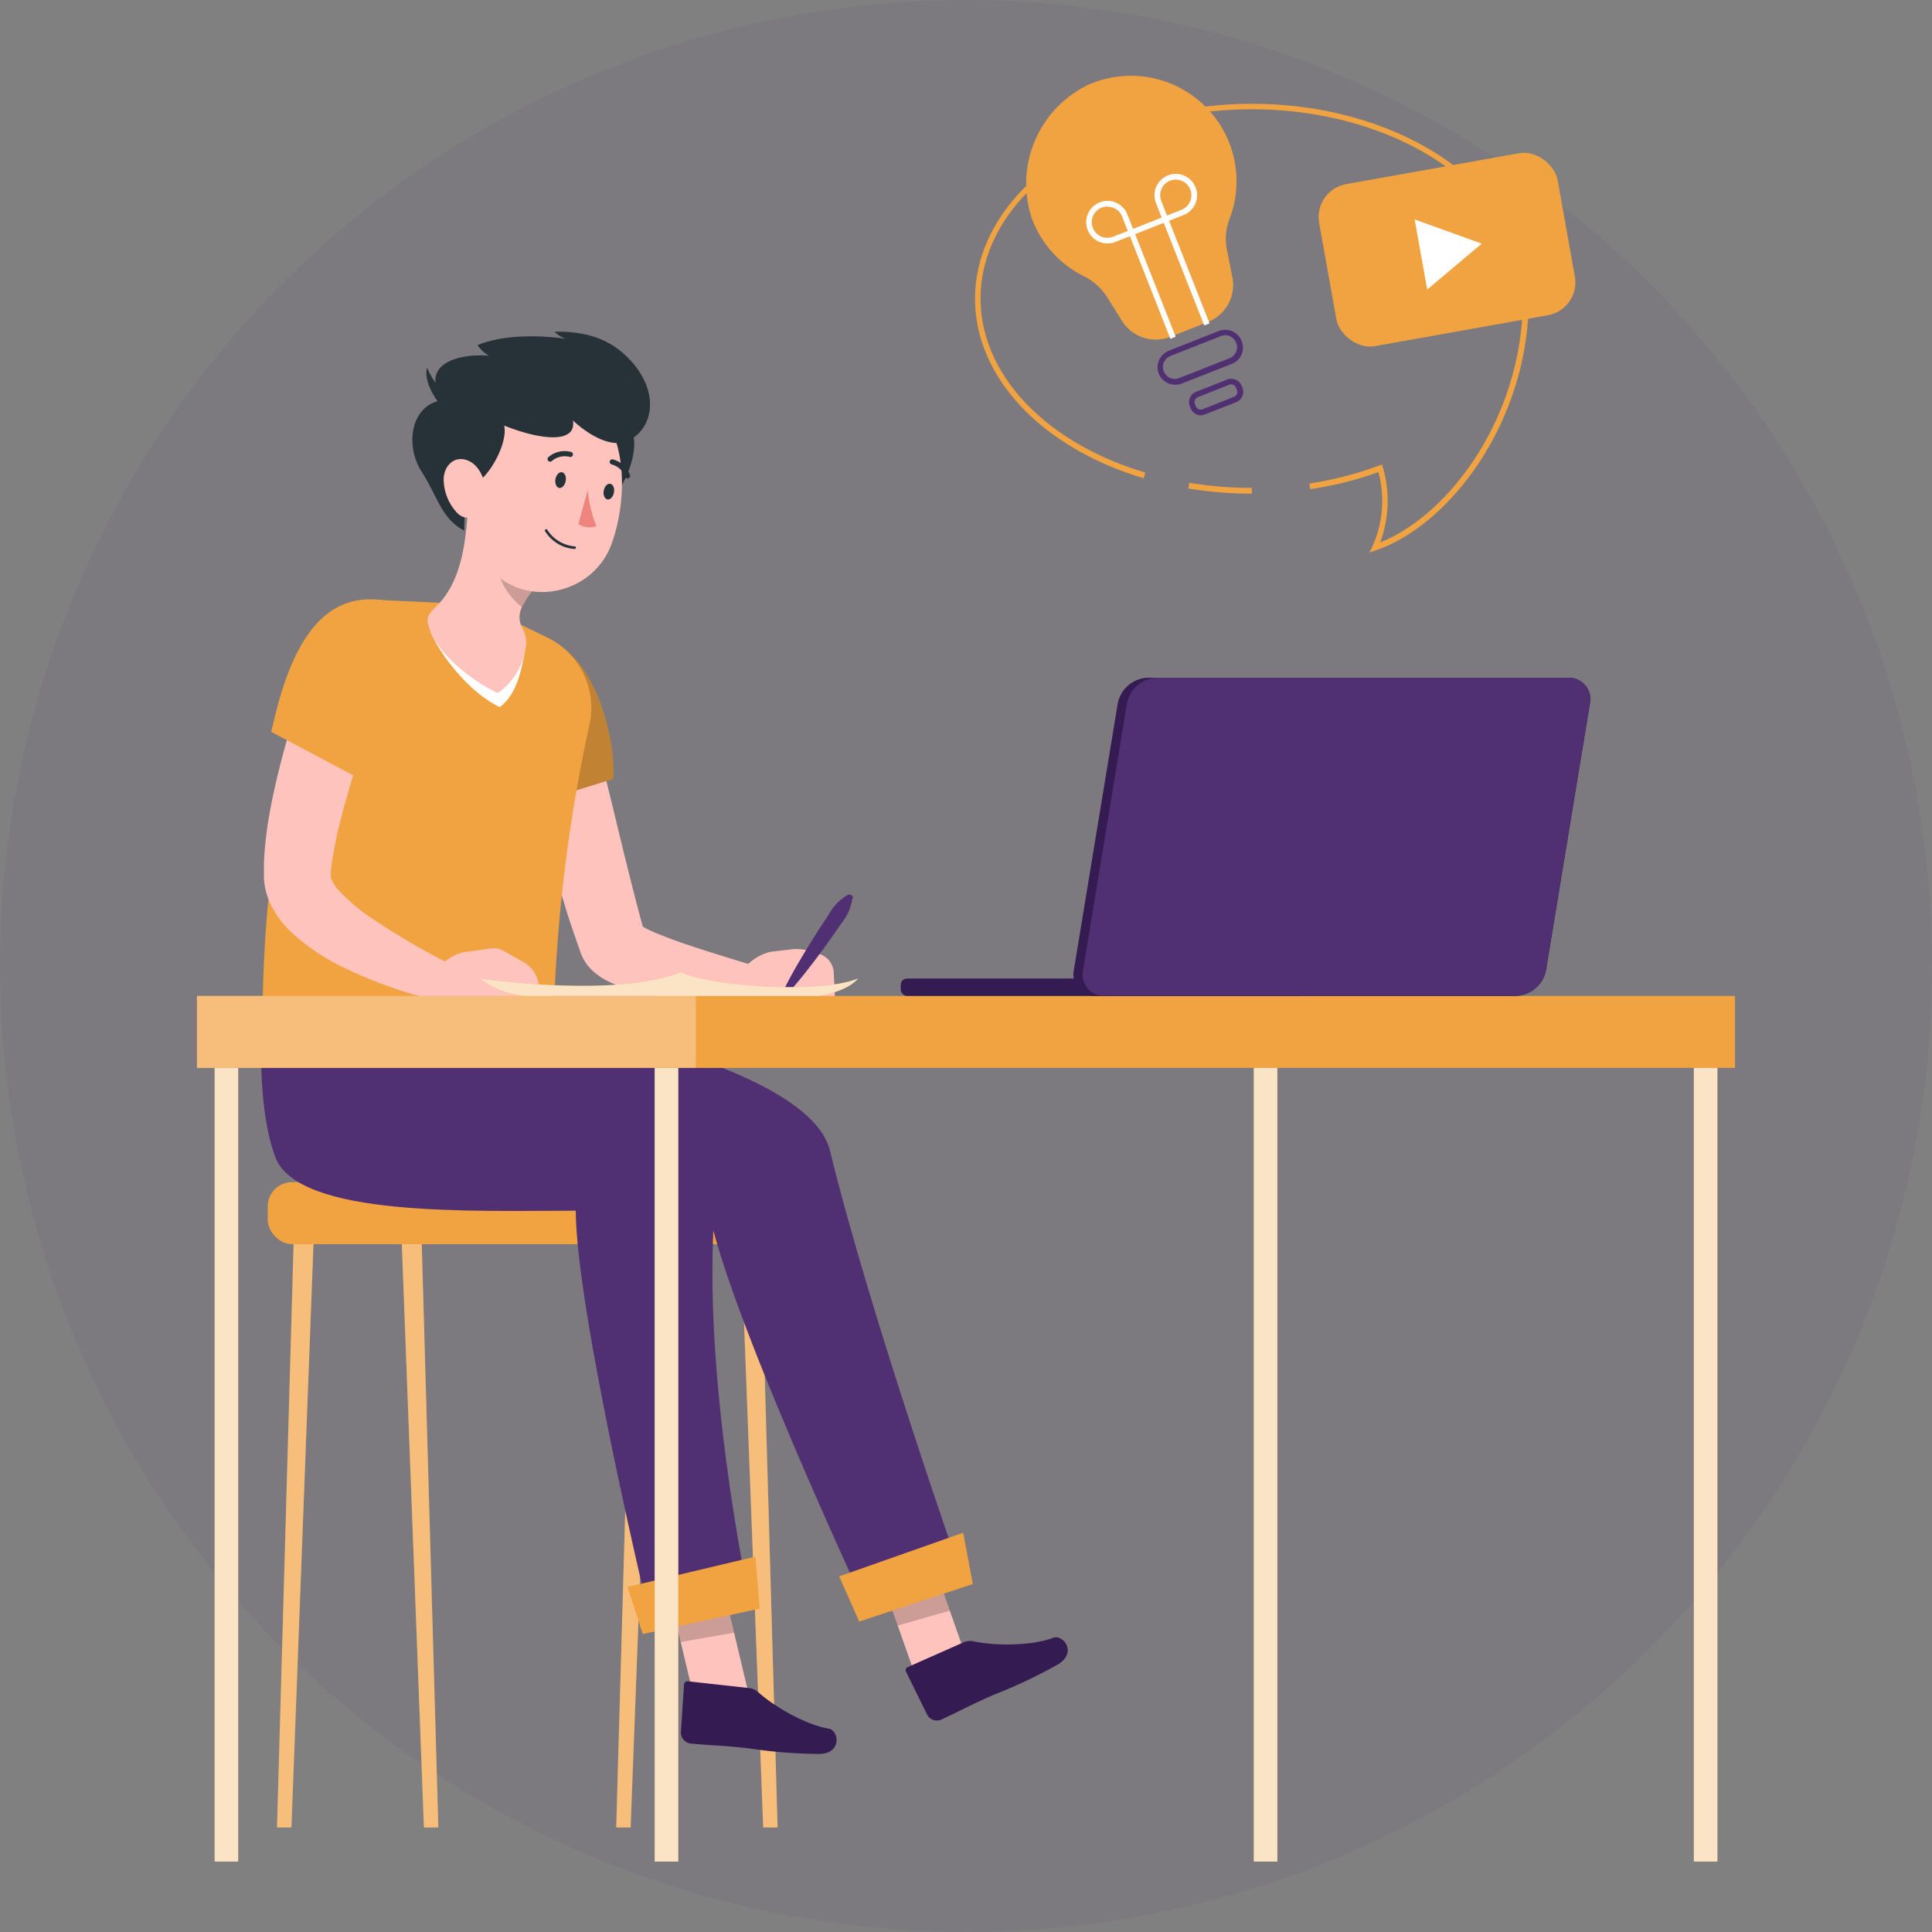 <svg xmlns="http://www.w3.org/2000/svg" width="255" height="255" viewBox="0 0 255 255">
  <rect x="0" y="0" width="255" height="255" fill="#808080" stroke="none"/>
  <g id="Group_1787" data-name="Group 1787" transform="translate(-260 -1435)">
    <circle id="Ellipse_58" data-name="Ellipse 58" cx="127.5" cy="127.5" r="127.5" transform="translate(260 1435)" fill="#512f73" opacity="0.06"/>
    <g id="Group_1753" data-name="Group 1753" transform="translate(-495.598 1654.036)">
      <g id="freepik--Bubble--inject-5" transform="translate(884.293 -209.036)">
        <path id="Path_6087" data-name="Path 6087" d="M954.319-200.2a13.949,13.949,0,0,0-18.1-7.854c-.177.07-.352.143-.526.22a14.489,14.489,0,0,0-7.447,17.563A13.883,13.883,0,0,0,935-182.648a7.832,7.832,0,0,1,3.195,2.812l1.98,3.165a5.25,5.25,0,0,0,6.359,2.1l4.995-1.972a5.249,5.249,0,0,0,3.21-5.879l-.75-3.795a7.371,7.371,0,0,1,.4-4A13.873,13.873,0,0,0,954.319-200.2Z" transform="translate(-920.774 209.036)" fill="#f2a341"/>
        <path id="Path_6088" data-name="Path 6088" d="M952.99-157.077a2.352,2.352,0,0,1-.93-.195,2.3,2.3,0,0,1-1.245-1.282,2.333,2.333,0,0,1,1.312-3l6.622-2.617a2.324,2.324,0,0,1,3,1.312,2.3,2.3,0,0,1,0,1.785,2.344,2.344,0,0,1-1.282,1.245l-6.592,2.587A2.246,2.246,0,0,1,952.99-157.077Zm6.614-6.532a1.511,1.511,0,0,0-.577.112l-6.652,2.617a1.575,1.575,0,0,0-.9,2.036,1.575,1.575,0,0,0,.85.881,1.553,1.553,0,0,0,1.215,0l6.622-2.61a1.567,1.567,0,0,0,.862-.847,1.5,1.5,0,0,0,0-1.207,1.6,1.6,0,0,0-1.5-1Z" transform="translate(-926.57 197.856)" fill="#512f73"/>
        <path id="Path_6089" data-name="Path 6089" d="M957.75-150.887a1.571,1.571,0,0,1-.585-.12,1.5,1.5,0,0,1-.75-.8l-.113-.292a1.448,1.448,0,0,1,.811-1.879l.007,0,4.132-1.635a1.5,1.5,0,0,1,1.89.817l.112.292a1.462,1.462,0,0,1-.817,1.882l-4.177,1.635A1.414,1.414,0,0,1,957.75-150.887Zm4.012-4.087a.748.748,0,0,0-.255.052l-4.132,1.635a.7.7,0,0,0-.4.9l0,.006.112.292a.7.7,0,0,0,.914.4h0l4.132-1.635a.706.706,0,0,0,.39-.375.69.69,0,0,0,0-.532l-.113-.292A.75.75,0,0,0,961.762-154.974Z" transform="translate(-927.955 195.7)" fill="#512f73"/>
        <path id="Path_6090" data-name="Path 6090" d="M940.918-181.395A2.811,2.811,0,0,1,938.1-184.2a2.812,2.812,0,0,1,2.807-2.817,2.811,2.811,0,0,1,2.62,1.777l1.035,2.617-2.617,1.027A2.741,2.741,0,0,1,940.918-181.395Zm0-4.875a2.063,2.063,0,0,0-2.084,2.041,2.063,2.063,0,0,0,2.041,2.084,2.054,2.054,0,0,0,.793-.15l1.92-.75-.75-1.912a2.054,2.054,0,0,0-1.927-1.282Z" transform="translate(-923.429 203.53)" fill="#fff"/>
        <path id="Path_6091" data-name="Path 6091" d="M951.044-168.168l-5.617-14.241,5.167-2.04,5.617,14.241-.7.277-5.347-13.544-3.772,1.492,5.347,13.536Z" transform="translate(-925.261 202.887)" fill="#fff"/>
        <path id="Path_6092" data-name="Path 6092" d="M951.338-185.3l-1.027-2.617a2.813,2.813,0,0,1,1.581-3.65,2.812,2.812,0,0,1,3.649,1.581,2.811,2.811,0,0,1-1.58,3.649l-.005,0Zm1.582-5.714a2.1,2.1,0,0,0-.75.15,2.056,2.056,0,0,0-1.16,2.664l.005.013.75,1.912,1.912-.75a2.062,2.062,0,0,0,1.167-2.673,2.063,2.063,0,0,0-1.917-1.309Z" transform="translate(-926.433 204.718)" fill="#fff"/>
        <path id="Path_6093" data-name="Path 6093" d="M964.474-135.967a51.256,51.256,0,0,1-8.407-.682l.127-.75a50.583,50.583,0,0,0,8.249.675Z" transform="translate(-927.922 191.121)" fill="#f2a341"/>
        <path id="Path_6094" data-name="Path 6094" d="M970.59-144.877l.4-.81a14.661,14.661,0,0,0,.787-9.8,46.78,46.78,0,0,1-9,2.25l-.112-.75a46.064,46.064,0,0,0,9.209-2.37l.375-.135.112.375a15.742,15.742,0,0,1-.353,9.907c9.217-3.667,18.838-16.686,18.838-32.195,0-13.769-16.056-24.973-35.794-24.973s-35.787,11.2-35.787,24.973c0,10.012,8.527,19.033,21.748,22.978l-.218.75c-13.5-4.042-22.258-13.341-22.258-23.7,0-14.181,16.393-25.723,36.537-25.723s36.544,11.541,36.544,25.723c0,16.3-10.5,29.93-20.173,33.207Z" transform="translate(-918.537 207.801)" fill="#f2a341"/>
        <rect id="Rectangle_2824" data-name="Rectangle 2824" width="31.977" height="21.718" rx="4.4" transform="translate(44.642 15.078) rotate(-10.13)" fill="#f2a341"/>
        <path id="Path_6095" data-name="Path 6095" d="M1004.757-180.554l-8.849-3.195,1.657,9.254Z" transform="translate(-937.885 202.712)" fill="#fff"/>
      </g>
      <g id="freepik--Character--inject-5" transform="translate(790.074 -175.252)">
        <rect id="Rectangle_2825" data-name="Rectangle 2825" width="68.499" height="8.182" rx="3.19" transform="translate(0.867 112.247)" fill="#f2a341"/>
        <path id="Path_6096" data-name="Path 6096" d="M880.275,73.589h1.9L879.99-3.4h-2.632Z" transform="translate(-814.021 123.828)" fill="#f2a341"/>
        <path id="Path_6097" data-name="Path 6097" d="M880.275,73.589h1.9L879.99-3.4h-2.632Z" transform="translate(-814.021 123.828)" fill="#fff" opacity="0.3" style="isolation: isolate"/>
        <path id="Path_6098" data-name="Path 6098" d="M857.285,73.589h-1.9L857.577-3.4H860.2Z" transform="translate(-808.527 123.828)" fill="#f2a341"/>
        <path id="Path_6099" data-name="Path 6099" d="M857.285,73.589h-1.9L857.577-3.4H860.2Z" transform="translate(-808.527 123.828)" fill="#fff" opacity="0.3" style="isolation: isolate"/>
        <path id="Path_6100" data-name="Path 6100" d="M820.565,73.589h1.9L820.28-3.4h-2.632Z" transform="translate(-799.089 123.828)" fill="#f2a341"/>
        <path id="Path_6101" data-name="Path 6101" d="M820.565,73.589h1.9L820.28-3.4h-2.632Z" transform="translate(-799.089 123.828)" fill="#fff" opacity="0.3" style="isolation: isolate"/>
        <path id="Path_6102" data-name="Path 6102" d="M797.582,73.589h-1.9L797.867-3.4h2.625Z" transform="translate(-793.595 123.828)" fill="#f2a341"/>
        <path id="Path_6103" data-name="Path 6103" d="M797.582,73.589h-1.9L797.867-3.4h2.625Z" transform="translate(-793.595 123.828)" fill="#fff" opacity="0.3" style="isolation: isolate"/>
        <path id="Path_6104" data-name="Path 6104" d="M906.4,67.142l6.764-2.287L907.6,49.061l-6.757,2.287Z" transform="translate(-819.895 110.71)" fill="#ffc3bd"/>
        <path id="Path_6105" data-name="Path 6105" d="M914.036,66.428l-7.409,3.285a.45.45,0,0,0-.275.574.475.475,0,0,0,.028.064l2.812,5.714a1.448,1.448,0,0,0,1.792.607c2.557-1.177,3.7-1.86,6.967-3.292a65.988,65.988,0,0,0,8.557-4.057c2.5-1.612.54-3.937-.69-3.472-2.917,1.11-7.769,1.065-10.424.495A2.252,2.252,0,0,0,914.036,66.428Z" transform="translate(-821.265 106.526)" fill="#341b51"/>
        <path id="Path_6106" data-name="Path 6106" d="M900.847,51.356l6.764-2.295,3.172,9.037-6.877,1.965Z" transform="translate(-819.895 110.71)" opacity="0.2" style="isolation: isolate"/>
        <path id="Path_6107" data-name="Path 6107" d="M835.535-42.789S869.282-36.7,872-25.616C877.352-3.7,889.41,30.569,889.41,30.569l-12.839,3.75S858.213-4.985,855.9-18.214c-18.936,0-42,1.5-45-6.509-2.632-7.109-1.695-18.036-1.695-18.036Z" transform="translate(-796.939 133.678)" fill="#512f73"/>
        <path id="Path_6108" data-name="Path 6108" d="M897.267,59.112l15-4.95-1.282-6.772L894.627,53.15Z" transform="translate(-818.339 111.127)" fill="#f2a341"/>
        <path id="Path_6109" data-name="Path 6109" d="M867.762,70.414l7.469.57-4.387-18.433-6.967,1.575Z" transform="translate(-810.65 109.837)" fill="#ffc3bd"/>
        <path id="Path_6110" data-name="Path 6110" d="M875.764,74.431l-8.047-.892a.457.457,0,0,0-.532.367.514.514,0,0,0-.008.067l-.42,6.359a1.5,1.5,0,0,0,1.252,1.417c2.8.262,4.14.24,7.679.63a64.886,64.886,0,0,0,9.442.75c2.977-.157,2.437-3.15,1.132-3.352-3.082-.5-7.252-2.962-9.269-4.785A2.2,2.2,0,0,0,875.764,74.431Z" transform="translate(-811.37 104.59)" fill="#341b51"/>
        <path id="Path_6111" data-name="Path 6111" d="M863.877,54.136l6.967-1.575,2.212,9.314-7.042,1.237Z" transform="translate(-810.65 109.834)" opacity="0.2" style="isolation: isolate"/>
        <path id="Path_6112" data-name="Path 6112" d="M813.933-42.789s41.029,6.142,39.146,21.673c-2.707,22.393,4.245,54.782,4.245,54.782l-13.161,2.355s-9.674-40.256-9.749-53.688c-13.349,0-36.672.952-39.656-7.087-2.632-7.109-1.695-18.036-1.695-18.036Z" transform="translate(-792.901 133.678)" fill="#512f73"/>
        <path id="Path_6113" data-name="Path 6113" d="M859.38,61.813l15.441-3.36-.57-6.862L857.377,55.6Z" transform="translate(-809.024 110.077)" fill="#f2a341"/>
        <path id="Path_6114" data-name="Path 6114" d="M846.639-100.339c1.095,4.29,2.167,8.617,3.217,12.929s2.077,8.632,3.165,12.891l.817,3.172.42,1.56.218.75v.142a.142.142,0,0,0-.038-.1,2.675,2.675,0,0,0-.21-.442l-.112-.172-.083-.112-.15-.165c-.157-.15-.18-.127-.143-.09a1.45,1.45,0,0,0,.27.217,8.123,8.123,0,0,0,1.035.592c.81.4,1.755.75,2.722,1.14,3.9,1.447,8.2,2.677,12.389,4l-.66,4.785a67.919,67.919,0,0,1-6.9-.27,61.339,61.339,0,0,1-6.952-.975A30.417,30.417,0,0,1,852-61.425a16.522,16.522,0,0,1-2.017-.795,9.451,9.451,0,0,1-1.162-.645,7.7,7.7,0,0,1-1.417-1.162c-.135-.15-.263-.292-.413-.487l-.21-.285-.21-.352a5.716,5.716,0,0,1-.4-.825l-.12-.345-.292-.825-.562-1.635c-.368-1.087-.75-2.175-1.057-3.255-1.357-4.335-2.595-8.647-3.75-12.989s-2.25-8.677-3.255-13.071Z" transform="translate(-803.963 148.07)" fill="#ffc3bd"/>
        <path id="Path_6115" data-name="Path 6115" d="M834.656-107.941c4.117-4.59,10.642-1.38,13.394,8.894,1.335,4.995.915,7.6.915,7.6l-14.2,4.38C831.709-93.812,829.054-101.686,834.656-107.941Z" transform="translate(-802.524 150.482)" fill="#f2a341"/>
        <g id="Group_1752" data-name="Group 1752" transform="translate(28.86 40.497)" opacity="0.2">
          <path id="Path_6116" data-name="Path 6116" d="M834.656-107.941c4.117-4.59,10.642-1.38,13.394,8.894,1.335,4.995.915,7.6.915,7.6l-14.2,4.38C831.709-93.812,829.054-101.686,834.656-107.941Z" transform="translate(-831.384 109.986)"/>
        </g>
        <path id="Path_6117" data-name="Path 6117" d="M887.261-54.694l-1.275-.39A5.95,5.95,0,0,0,883.6-55.3l-2.737.322a6.442,6.442,0,0,0-4.177,3.2l-.93,1.815c.465,3.345,7.244,2.25,7.244,2.25h6.4l-.21-4.545A2.706,2.706,0,0,0,887.261-54.694Z" transform="translate(-813.621 136.817)" fill="#ffc3bd"/>
        <path id="Path_6118" data-name="Path 6118" d="M893.993-64.411a6.743,6.743,0,0,1-1.5,3.345c-.682,1-1.387,1.987-2.1,3-1.432,1.957-2.895,3.885-4.5,5.722a.435.435,0,0,1-.614.037.436.436,0,0,1-.1-.525c1.11-2.175,2.362-4.245,3.645-6.3q.967-1.538,1.98-3.052a6.834,6.834,0,0,1,2.527-2.67.5.5,0,0,1,.681.163.494.494,0,0,1,.069.316Z" transform="translate(-815.965 139.214)" fill="#512f73"/>
        <path id="Path_6119" data-name="Path 6119" d="M826.044-114.1l-8-2.25-10.3-.48a7.132,7.132,0,0,0-7.117,4.92A181.5,181.5,0,0,0,795.544-89.8a173.877,173.877,0,0,0-2.407,28.5h38.419a207.532,207.532,0,0,1,4.785-39.311,10.289,10.289,0,0,0-5.662-11.249Z" transform="translate(-792.96 152.196)" fill="#f2a341"/>
        <path id="Path_6120" data-name="Path 6120" d="M822.707-111.189c.975,2.5,4.747,7.859,9.134,9.952,2.437-1.762,2.962-5.609,3.33-7.409Z" transform="translate(-800.354 150.783)" fill="#fff"/>
        <path id="Path_6121" data-name="Path 6121" d="M835.041-114.246a3.9,3.9,0,0,0-.33-2.955,3.064,3.064,0,0,1,.157-3.24,11.2,11.2,0,0,1,1.837-2.5l-5.032-5.887-4.1-4.755c-.352,4.447-.7,9.959-4.207,13.409-1.237,1.222-1.5,1.59-.787,3.382.975,2.5,4.5,6,8.849,8.092A8.527,8.527,0,0,0,835.041-114.246Z" transform="translate(-800.224 156.382)" fill="#ffc3bd"/>
        <path id="Path_6122" data-name="Path 6122" d="M838.241-122.277l-2.842-4.612c-.053.12-.12.247-.187.382a10.84,10.84,0,0,0-.615,1.77c-.517,2.047,1.222,4.972,3.127,6.367.082-.127.15-.262.225-.4a14.049,14.049,0,0,1,1.717-2.422.761.761,0,0,1,.12-.075Z" transform="translate(-803.304 154.709)" opacity="0.2" style="isolation: isolate"/>
        <path id="Path_6123" data-name="Path 6123" d="M852.523-138.794c.66,4.252,6.749-6.689,3.345-9.089C851.713-150.822,851.278-146.885,852.523-138.794Z" transform="translate(-807.657 160.202)" fill="#263238"/>
        <path id="Path_6124" data-name="Path 6124" d="M829.512-145.8c-.39,6.907-.982,10.919,2.19,14.909,4.77,6,13.926,4.02,16.453-2.587,2.25-5.954,2.527-16.243-4.11-19.888S829.9-152.7,829.512-145.8Z" transform="translate(-801.977 161.663)" fill="#ffc3bd"/>
        <path id="Path_6125" data-name="Path 6125" d="M840.7-152.274s4.417,4.335,7.567,2.542,3.787-6.434,0-10.5c-1.822-1.957-4.582-3.87-10-3.75a4.175,4.175,0,0,0,1.5.937s-6.869-1.147-11.654.825a4.4,4.4,0,0,0,1.5,1.395c-4.657-.352-9.187,1.5-6,5.872-4.222.412-5.167,5.812-2.917,9.374s2.647,6.232,5.655,7.852c0-4.852,1.117-6,1.117-6,2.167-.922,4.665-5.542,4.162-7.874C836.271-149.732,841.213-149.117,840.7-152.274Z" transform="translate(-799.557 163.986)" fill="#263238"/>
        <path id="Path_6126" data-name="Path 6126" d="M825.344-153.537a9.526,9.526,0,0,1-3.292-4.162c-.54,2.415,1.957,5.167,1.957,5.167Z" transform="translate(-800.171 162.414)" fill="#263238"/>
        <path id="Path_6127" data-name="Path 6127" d="M825.017-138.751a6.573,6.573,0,0,0,1.747,4.252c1.432,1.5,3.382.225,3.75-1.7.3-1.732-.435-4.38-2.25-5.16S824.964-140.686,825.017-138.751Z" transform="translate(-800.932 158.382)" fill="#ffc3bd"/>
        <path id="Path_6128" data-name="Path 6128" d="M844.687-138.383c-.112.57.09,1.1.457,1.192s.75-.3.877-.87-.09-1.1-.457-1.192S844.8-138.946,844.687-138.383Z" transform="translate(-805.843 157.804)" fill="#263238"/>
        <path id="Path_6129" data-name="Path 6129" d="M853.186-136.353c-.12.57.09,1.095.458,1.185s.75-.3.877-.87-.1-1.1-.465-1.185S853.3-136.923,853.186-136.353Z" transform="translate(-807.968 157.296)" fill="#263238"/>
        <path id="Path_6130" data-name="Path 6130" d="M849.957-136.119a18.45,18.45,0,0,0,1.14,4.77,2.793,2.793,0,0,1-2.37-.27Z" transform="translate(-806.861 157.017)" fill="#ed847e"/>
        <path id="Path_6131" data-name="Path 6131" d="M846.073-126.71a4.994,4.994,0,0,1-3.217-2.25.173.173,0,0,1,.039-.241.172.172,0,0,1,.241.038.185.185,0,0,1,.02.038,4.776,4.776,0,0,0,3.615,2.16.157.157,0,0,1,.151.163v.016a.165.165,0,0,1-.172.158h-.008A5.734,5.734,0,0,1,846.073-126.71Z" transform="translate(-805.385 155.296)" fill="#263238"/>
        <path id="Path_6132" data-name="Path 6132" d="M843.507-141.606a.355.355,0,0,1-.135-.1.346.346,0,0,1,.045-.48,3.261,3.261,0,0,1,3-.675.34.34,0,0,1,.214.431.34.34,0,0,1-.431.214,2.61,2.61,0,0,0-2.347.555A.337.337,0,0,1,843.507-141.606Z" transform="translate(-805.503 158.732)" fill="#263238"/>
        <path id="Path_6133" data-name="Path 6133" d="M854.244-141.117a.434.434,0,0,1,0-.165.353.353,0,0,1,.42-.24,3.278,3.278,0,0,1,2.25,2.085.338.338,0,0,1-.229.419h0a.337.337,0,0,1-.418-.229l0,0a2.571,2.571,0,0,0-1.792-1.612A.362.362,0,0,1,854.244-141.117Z" transform="translate(-808.239 158.371)" fill="#263238"/>
        <path id="Path_6134" data-name="Path 6134" d="M809.411-104.239c-1.44,4.11-2.88,8.392-4.162,12.591-.652,2.1-1.245,4.207-1.777,6.284a53.7,53.7,0,0,0-1.2,6.059c0,.225-.06.472-.068.69v.54c0-.052-.06.045,0,.2a4.294,4.294,0,0,0,.907,1.545,23.107,23.107,0,0,0,4.35,3.75,97.342,97.342,0,0,0,11.286,6.554l-1.6,4.62a59.52,59.52,0,0,1-6.862-1.935,55.055,55.055,0,0,1-6.689-2.8,27.711,27.711,0,0,1-6.524-4.432,12.663,12.663,0,0,1-2.94-4.057,8.915,8.915,0,0,1-.75-3.12v-2.175a50.86,50.86,0,0,1,.937-7.432c.45-2.37,1.012-4.665,1.62-6.944a133.671,133.671,0,0,1,4.357-13.364Z" transform="translate(-793.02 149.9)" fill="#ffc3bd"/>
        <path id="Path_6135" data-name="Path 6135" d="M807.626-116.889c7.334-.067,8.722,5.639,4.732,14.684a51.548,51.548,0,0,1-5.565,9.247L794.667-99.4C796.287-106.623,799.249-116.814,807.626-116.889Z" transform="translate(-793.342 152.209)" fill="#f2a341"/>
        <path id="Path_6136" data-name="Path 6136" d="M834.4-53.7l-2.685-1.5a2.356,2.356,0,0,0-1.44-.27l-3.225.45c-2.167.225-3.75,1.882-4.927,3.322l-1.372,1.68c-.067,3.39,8.5,2.595,8.5,2.595l7.5-.1-.232-2.955A4.079,4.079,0,0,0,834.4-53.7Z" transform="translate(-799.864 136.854)" fill="#ffc3bd"/>
      </g>
      <g id="freepik--Desk--inject-5" transform="translate(781.597 -129.585)">
        <rect id="Rectangle_2826" data-name="Rectangle 2826" width="202.999" height="9.502" transform="translate(0 41.998)" fill="#f2a341"/>
        <rect id="Rectangle_2827" data-name="Rectangle 2827" width="65.844" height="9.502" transform="translate(0 41.998)" fill="#fff" opacity="0.3" style="isolation: isolate"/>
        <rect id="Rectangle_2828" data-name="Rectangle 2828" width="3.105" height="104.75" transform="translate(2.332 51.499)" fill="#f2a341"/>
        <rect id="Rectangle_2829" data-name="Rectangle 2829" width="3.105" height="104.75" transform="translate(2.332 51.499)" fill="#fff" opacity="0.7" style="isolation: isolate"/>
        <rect id="Rectangle_2830" data-name="Rectangle 2830" width="3.105" height="104.75" transform="translate(60.414 51.499)" fill="#f2a341"/>
        <rect id="Rectangle_2831" data-name="Rectangle 2831" width="3.105" height="104.75" transform="translate(60.414 51.499)" fill="#fff" opacity="0.7" style="isolation: isolate"/>
        <rect id="Rectangle_2832" data-name="Rectangle 2832" width="3.105" height="104.75" transform="translate(139.487 51.499)" fill="#f2a341"/>
        <rect id="Rectangle_2833" data-name="Rectangle 2833" width="3.105" height="104.75" transform="translate(139.487 51.499)" fill="#fff" opacity="0.7" style="isolation: isolate"/>
        <rect id="Rectangle_2834" data-name="Rectangle 2834" width="3.105" height="104.75" transform="translate(197.569 51.499)" fill="#f2a341"/>
        <rect id="Rectangle_2835" data-name="Rectangle 2835" width="3.105" height="104.75" transform="translate(197.569 51.499)" fill="#fff" opacity="0.7" style="isolation: isolate"/>
        <path id="Path_6137" data-name="Path 6137" d="M1001.165-103.09H945.671a4.2,4.2,0,0,0-3.975,3.412l-5.789,35.164a2.836,2.836,0,0,0,2.188,3.36,2.851,2.851,0,0,0,.662.06h55.495a4.2,4.2,0,0,0,3.982-3.42l5.789-35.164a2.827,2.827,0,0,0-2.179-3.352A2.818,2.818,0,0,0,1001.165-103.09Z" transform="translate(-820.17 103.091)" fill="#341b51"/>
        <rect id="Rectangle_2836" data-name="Rectangle 2836" width="53.493" height="2.295" rx="0.83" transform="translate(92.886 39.703)" fill="#341b51"/>
        <path id="Path_6138" data-name="Path 6138" d="M1001.57-103.089H947.29a4.2,4.2,0,0,0-3.975,3.412l-5.789,35.164a2.828,2.828,0,0,0,2.171,3.358,2.825,2.825,0,0,0,.679.061h54.242a4.2,4.2,0,0,0,3.982-3.42l5.789-35.164a2.826,2.826,0,0,0-2.18-3.351A2.859,2.859,0,0,0,1001.57-103.089Z" transform="translate(-820.574 103.091)" fill="#512f73"/>
        <path id="Path_6139" data-name="Path 6139" d="M831.407-50.434s17.871,2.662,26.5-.855c4.035,1.942,18.4,2.9,23.405.855-1.545,1.792-5.175,2.295-5.175,2.295h-37.7A10.9,10.9,0,0,1,831.407-50.434Z" transform="translate(-794.053 90.137)" fill="#f2a341"/>
        <path id="Path_6140" data-name="Path 6140" d="M831.407-50.434s17.871,2.662,26.5-.855c4.035,1.942,18.4,2.9,23.405.855-1.545,1.792-5.175,2.295-5.175,2.295h-37.7A10.9,10.9,0,0,1,831.407-50.434Z" transform="translate(-794.053 90.137)" fill="#fff" opacity="0.7" style="isolation: isolate"/>
      </g>
    </g>
  </g>
</svg>
